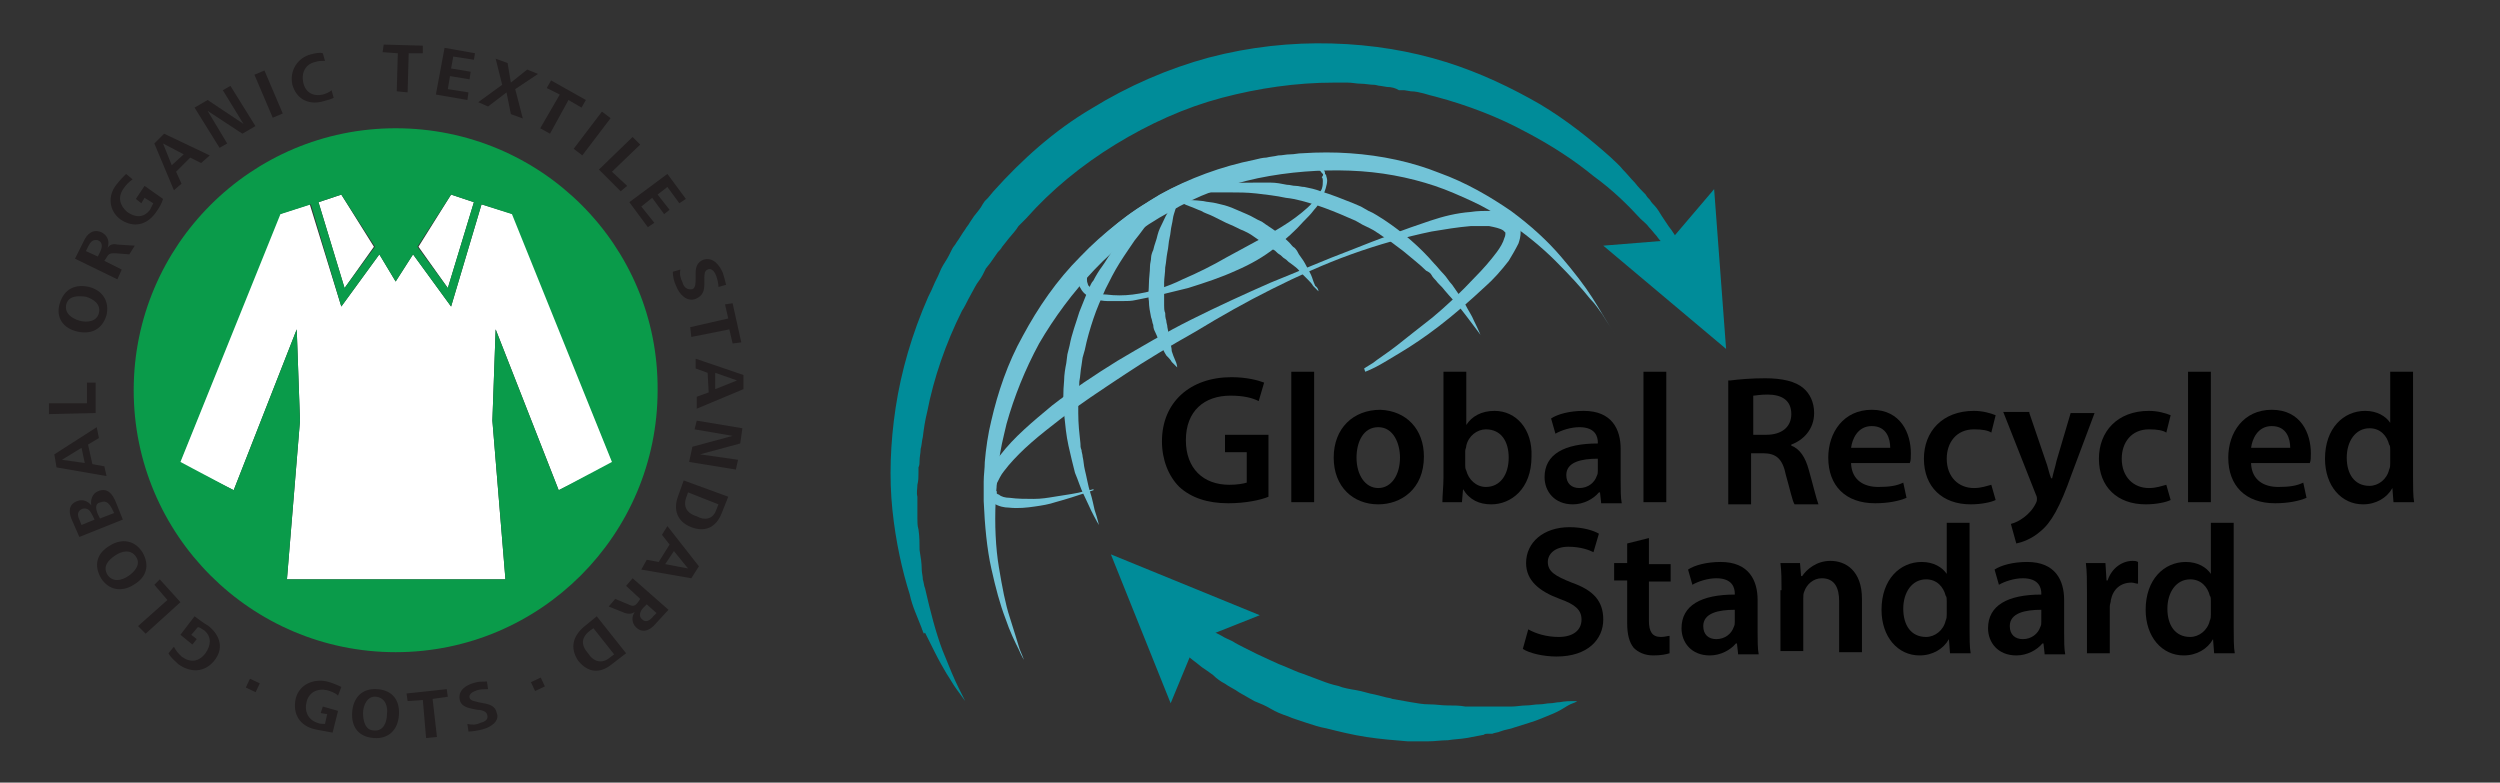 <?xml version="1.0" encoding="utf-8"?>
<!-- Generator: Adobe Illustrator 19.0.0, SVG Export Plug-In . SVG Version: 6.00 Build 0)  -->
<svg version="1.0" id="Layer_2" xmlns="http://www.w3.org/2000/svg" xmlns:xlink="http://www.w3.org/1999/xlink" x="0px" y="0px"
	 viewBox="-35 0 230 72" enable-background="new -35 0 230 72" xml:space="preserve">
<rect x="-35" y="0" width="230" height="72" fill="#333333" stroke="none"/>
<g>
	<polygon fill="#FFFFFF" points="-0.6,22.7 -3.6,17.9 -5.7,18.6 -3.3,26.5 	"/>
	<polygon fill="#FFFFFF" points="12.2,19.7 9.3,18.8 6.5,28.2 3,23.4 1.4,25.9 -0.1,23.4 -3.6,28.2 -6.5,18.8 -9.3,19.7 -18.5,42.6 
		-13.5,45.1 -7.7,30.3 -7.4,38.7 -8.6,53.3 11.5,53.3 10.3,38.7 10.6,30.3 16.4,45.1 21.4,42.6 	"/>
	<polygon fill="#FFFFFF" points="8.6,18.6 6.5,17.9 3.5,22.7 6.2,26.5 	"/>
	<path fill="#0A9B4A" d="M1.4,11.8c-13.3,0-24.1,10.8-24.1,24.1c0,13.3,10.8,24.1,24.1,24.1c13.3,0,24.1-10.8,24.1-24.1
		C25.6,22.6,14.8,11.8,1.4,11.8 M1.4,25.9L3,23.4l3.5,4.8l2.8-9.4l2.8,0.9l9.2,22.8l-4.9,2.6l-5.8-14.8l-0.3,8.4l1.2,14.6H-8.6
		l1.2-14.6l-0.3-8.4l-5.8,14.8l-4.9-2.6l9.2-22.8l2.8-0.9l2.8,9.4l3.5-4.8L1.4,25.9z M6.5,17.9l2.1,0.7l-2.4,7.9l-2.8-3.8L6.5,17.9z
		 M-3.6,17.9l3.1,4.8l-2.8,3.8l-2.4-7.9L-3.6,17.9z"/>
	<path fill="#231F20" d="M-15.8,57.6c1.1,0.9,1.4,2.1,0.5,3.2c-0.9,1.1-2.2,1.1-3.3,0.3c-0.3-0.3-0.7-0.6-0.9-1l0.5-0.6
		c0.2,0.4,0.4,0.6,0.7,0.9c0.8,0.6,1.6,0.5,2.2-0.3c0.5-0.7,0.6-1.5-0.1-2.1c-0.2-0.1-0.4-0.3-0.6-0.3l-0.6,0.7l0.5,0.4l-0.4,0.5
		l-1.1-0.9l1.3-1.7C-16.7,57-16.3,57.3-15.8,57.6"/>
	<polygon fill="#231F20" points="-18.4,55.4 -21.6,58.3 -22.3,57.6 -19.6,55.2 -20.8,53.8 -20.3,53.3 	"/>
	<path fill="#231F20" d="M-21.9,50.8c0.7,1.2,0.4,2.3-0.8,3c-1.1,0.7-2.3,0.5-3-0.6c-0.7-1.2-0.4-2.3,0.8-3
		C-23.8,49.5-22.6,49.7-21.9,50.8 M-25.1,52.9c0.5,0.7,1.3,0.5,1.9,0.1c0.6-0.4,1.2-1.1,0.7-1.8c-0.5-0.7-1.3-0.5-1.9-0.1
		C-25,51.5-25.6,52.1-25.1,52.9"/>
	<path fill="#231F20" d="M-24.3,46.3l0.6,1.5l-4,1.6l-0.7-1.6c-0.3-0.7-0.3-1.4,0.5-1.7c0.5-0.2,1,0,1.3,0.4
		c-0.1-0.5,0.1-1.1,0.6-1.3C-25.1,44.8-24.6,45.5-24.3,46.3 M-27.7,47.8l0.2,0.5l1.2-0.5l-0.2-0.4c-0.2-0.4-0.4-0.7-0.9-0.6
		C-27.9,47-27.9,47.4-27.7,47.8 M-26,47.3l0.2,0.4l1.3-0.5l-0.2-0.4c-0.2-0.4-0.5-0.8-1-0.6C-26.3,46.3-26.2,46.8-26,47.3"/>
	<path fill="#231F20" d="M-25.9,40.3l-1,0.6l0.4,1.8l1.1,0.2l0.2,0.9l-4.6-0.8l-0.2-1.2l3.9-2.5L-25.9,40.3z M-29.3,42.3l2.1,0.3
		l-0.3-1.4L-29.3,42.3z"/>
	<polygon fill="#231F20" points="-26.2,38 -30.5,38.1 -30.5,37.1 -27,37.1 -27,35.2 -26.2,35.2 	"/>
	<path fill="#231F20" d="M-25.2,29c-0.4,1.3-1.4,1.8-2.7,1.5c-1.3-0.3-2-1.3-1.6-2.6c0.4-1.3,1.4-1.8,2.7-1.5
		C-25.6,26.7-24.9,27.7-25.2,29 M-28.9,28c-0.2,0.8,0.5,1.3,1.2,1.5c0.7,0.2,1.6,0.1,1.8-0.7c0.2-0.8-0.5-1.3-1.2-1.5
		C-27.8,27.2-28.7,27.2-28.9,28"/>
	<path fill="#231F20" d="M-23.1,23.4l-1.3-0.1c-0.4,0-0.6,0-0.8,0.4l-0.2,0.3l1.6,0.8l-0.4,0.9l-3.9-1.9l0.8-1.6
		c0.3-0.7,0.9-1.2,1.7-0.8c0.5,0.3,0.7,0.8,0.5,1.4c0.2-0.3,0.5-0.4,0.9-0.3l1.6,0.1L-23.1,23.4z M-26.9,22.7l-0.2,0.4l1.1,0.5
		l0.2-0.4c0.2-0.4,0.3-0.9-0.2-1.1C-26.5,22-26.7,22.3-26.9,22.7"/>
	<path fill="#231F20" d="M-20.7,19.6c-0.8,1.1-2,1.4-3.2,0.6c-1.1-0.8-1.2-2.2-0.4-3.2c0.3-0.4,0.6-0.7,0.9-1l0.6,0.5
		c-0.3,0.2-0.6,0.5-0.8,0.8c-0.6,0.8-0.4,1.6,0.3,2.2c0.7,0.5,1.5,0.6,2.1-0.2c0.1-0.2,0.2-0.4,0.3-0.6l-0.8-0.5l-0.3,0.5l-0.5-0.4
		l0.8-1.2l1.7,1.2C-20.1,18.7-20.4,19.2-20.7,19.6"/>
	<path fill="#231F20" d="M-16.5,15l-1-0.5l-1.3,1.3l0.5,1.1l-0.7,0.6l-1.8-4.3l0.9-0.9l4.2,2L-16.5,15z M-20,13.2l0.8,2l1.1-1
		L-20,13.2z"/>
	<polygon fill="#231F20" points="-12.7,12.3 -15.9,10.2 -14.1,13.2 -14.8,13.6 -17.1,9.9 -15.9,9.2 -12.6,11.4 -14.5,8.3 -13.8,7.9 
		-11.5,11.6 	"/>
	<rect x="-12.4" y="8.2" transform="matrix(0.392 0.92 -0.92 0.392 1.732 14.677)" fill="#231F20" width="4.3" height="1"/>
	<path fill="#231F20" d="M-5.2,9.3c-1.3,0.4-2.5-0.1-2.9-1.5C-8.4,6.5-7.6,5.3-6.4,5C-6,4.9-5.6,4.8-5.3,4.9l0.2,0.7
		c-0.3,0-0.6,0-0.9,0.1c-0.9,0.2-1.3,1-1.1,1.9c0.2,0.9,0.9,1.3,1.8,1.1c0.3-0.1,0.6-0.2,0.8-0.4l0.2,0.7C-4.5,9.1-4.8,9.2-5.2,9.3"
		/>
	<polygon fill="#231F20" points="2.6,4.9 2.5,8.5 1.5,8.4 1.6,4.9 0.2,4.8 0.3,4.1 3.9,4.2 3.9,4.9 	"/>
	<polygon fill="#231F20" points="5.1,8.7 5.9,4.4 8.7,4.9 8.6,5.5 6.7,5.2 6.5,6.3 8.3,6.6 8.2,7.3 6.4,7 6.2,8.2 8.1,8.5 8,9.2 	
		"/>
	<polygon fill="#231F20" points="12,10.5 11.6,8.5 9.9,9.8 9,9.4 11.2,7.8 10.6,5.4 11.7,5.8 12,7.6 13.5,6.4 14.5,6.8 12.4,8.2 
		13.1,10.9 	"/>
	<polygon fill="#231F20" points="17.3,9.2 15.6,12.3 14.7,11.8 16.5,8.7 15.3,8.1 15.7,7.4 18.9,9.2 18.5,9.9 	"/>
	
		<rect x="17.3" y="11.9" transform="matrix(-0.605 0.796 -0.796 -0.605 41.114 4.301)" fill="#231F20" width="4.3" height="1"/>
	<polygon fill="#231F20" points="20.1,15.6 23.2,12.6 23.9,13.3 21.3,15.8 22.7,17.1 22.1,17.6 	"/>
	<polygon fill="#231F20" points="22.9,18.6 26.4,16 28.1,18.3 27.5,18.7 26.4,17.2 25.5,17.9 26.6,19.3 26.1,19.7 25,18.2 24,19 
		25.2,20.5 24.6,20.9 	"/>
	<path fill="#231F20" d="M27.2,26.3c-0.2-0.4-0.3-0.9-0.3-1.3l0.7-0.2c-0.1,0.4,0,0.8,0.2,1.2c0.1,0.4,0.4,0.7,0.9,0.6
		c0.3-0.1,0.3-0.6,0.3-1l0-0.5c0-0.6,0.2-1,0.7-1.2c0.9-0.3,1.5,0.5,1.8,1.2c0.1,0.3,0.2,0.7,0.3,1.1l-0.7,0.2c0-0.3-0.1-0.7-0.2-1
		c-0.1-0.3-0.4-0.8-0.8-0.6c-0.3,0.1-0.3,0.5-0.3,0.8l0,0.5c0,0.6-0.1,1.1-0.8,1.4C28.2,27.8,27.5,27.1,27.2,26.3"/>
	<polygon fill="#231F20" points="32.1,30.3 28.6,31 28.5,30.1 32,29.3 31.7,28 32.4,27.9 33.2,31.5 32.4,31.6 	"/>
	<path fill="#231F20" d="M29.1,36.5l1.1-0.4l-0.1-1.8l-1.1-0.4l0-0.9l4.4,1.5l0,1.3l-4.3,1.8L29.1,36.5z M32.8,35l-2-0.7l0,1.5
		L32.8,35z"/>
	<polygon fill="#231F20" points="28.7,41.1 32.4,40.1 28.9,39.5 29.1,38.7 33.3,39.4 33.1,40.8 29.4,41.8 32.9,42.3 32.7,43.2 
		28.4,42.5 	"/>
	<path fill="#231F20" d="M27.4,45.6l0.5-1.4l4.1,1.5l-0.6,1.5c-0.5,1.3-1.5,1.8-2.8,1.3C27.3,48,26.9,46.9,27.4,45.6 M30.9,46.9
		l0.2-0.5l-2.8-1.1l-0.1,0.3c-0.4,0.9-0.1,1.6,0.9,1.9C29.8,47.9,30.6,47.8,30.9,46.9"/>
	<path fill="#231F20" d="M24.5,51.5l1.1,0.2l1-1.6l-0.7-0.9l0.5-0.8l2.9,3.7l-0.7,1.1l-4.6-0.8L24.5,51.5z M28.3,52.3L27,50.7
		l-0.8,1.2L28.3,52.3z"/>
	<path fill="#231F20" d="M21.6,55.1l1.2,0.5c0.4,0.2,0.6,0.2,0.9-0.2l0.2-0.3l-1.3-1.2l0.6-0.7l3.3,2.9l-1.2,1.3
		c-0.5,0.6-1.2,0.9-1.8,0.3c-0.4-0.4-0.4-1-0.1-1.4c-0.3,0.2-0.6,0.2-0.9,0.1l-1.5-0.6L21.6,55.1z M25.1,56.7l0.3-0.3l-0.9-0.8
		l-0.3,0.3c-0.3,0.3-0.5,0.8-0.1,1.1C24.4,57.3,24.8,57.1,25.1,56.7"/>
	<path fill="#231F20" d="M18.8,57.6l1.1-0.9l2.7,3.4l-1.3,1c-1.1,0.9-2.2,0.8-3.1-0.3C17.4,59.6,17.7,58.5,18.8,57.6 M21.1,60.5
		l0.4-0.3l-1.9-2.4l-0.3,0.2c-0.8,0.6-0.9,1.3-0.2,2.1C19.6,60.9,20.4,61.1,21.1,60.5"/>
	<path fill="#231F20" d="M-6,67.1c-1.4-0.3-2.1-1.4-1.8-2.8c0.3-1.3,1.6-1.9,2.9-1.6c0.4,0.1,0.9,0.3,1.3,0.5L-3.9,64
		c-0.3-0.3-0.7-0.4-1-0.5c-0.9-0.2-1.7,0.2-1.9,1.1c-0.2,0.8,0.1,1.6,1,1.9c0.2,0.1,0.5,0.1,0.7,0.1l0.2-0.9l-0.6-0.1l0.2-0.6
		l1.4,0.4l-0.5,2C-5,67.3-5.5,67.2-6,67.1"/>
	<path fill="#231F20" d="M-0.6,67.9c-1.4-0.1-2.1-1-2-2.4c0.1-1.3,0.9-2.2,2.3-2.1c1.4,0.1,2.1,1,2,2.4C1.6,67.2,0.7,68-0.6,67.9
		 M-0.4,64.1c-0.8-0.1-1.2,0.8-1.2,1.5c0,0.7,0.2,1.6,1,1.6c0.9,0.1,1.2-0.8,1.2-1.5C0.7,65.1,0.5,64.2-0.4,64.1"/>
	<polygon fill="#231F20" points="4.8,64.3 5.2,67.8 4.2,67.9 3.9,64.4 2.5,64.5 2.4,63.8 6.1,63.4 6.2,64.1 	"/>
	<path fill="#231F20" d="M9.4,67.1c-0.4,0.1-0.9,0.2-1.3,0.2L8,66.6c0.4,0.1,0.8,0.1,1.2-0.1c0.4-0.1,0.8-0.3,0.6-0.8
		c-0.1-0.3-0.6-0.4-0.9-0.4l-0.5-0.1c-0.5-0.1-1-0.3-1.1-0.8c-0.2-0.9,0.6-1.4,1.4-1.6c0.3-0.1,0.7-0.1,1.1-0.1l0.1,0.7
		c-0.3,0-0.7,0-1,0.1c-0.3,0.1-0.8,0.3-0.7,0.7c0.1,0.3,0.5,0.3,0.8,0.4l0.5,0.1c0.6,0.1,1.1,0.3,1.2,0.9
		C11,66.3,10.2,66.9,9.4,67.1"/>
	
		<rect x="-12.2" y="62.5" transform="matrix(-0.426 0.904 -0.904 -0.426 40.204 100.521)" fill="#231F20" width="0.9" height="1"/>
	<rect x="14" y="62.5" transform="matrix(0.424 0.905 -0.905 0.424 65.376 23.165)" fill="#231F20" width="0.9" height="1"/>
</g>
<g>
	<path fill="#72C3D7" d="M113.7,30.9c0,0-0.2-0.3-0.6-0.9c-0.2-0.3-0.4-0.6-0.7-1.1c-0.3-0.4-0.6-0.9-1.1-1.4
		c-0.8-1-1.9-2.2-3.2-3.5c-1.3-1.3-2.9-2.6-4.7-3.8c-0.9-0.6-1.9-1.2-3-1.7c-1.1-0.5-2.2-1-3.4-1.4c-2.4-0.8-5-1.3-7.8-1.4
		c-2.7-0.1-5.6,0.1-8.5,0.7c-2.8,0.6-5.6,1.6-8.1,3.1c-2.6,1.4-4.9,3.2-6.9,5.3c-2,2.1-3.7,4.4-5.1,6.8c-1.3,2.4-2.3,4.9-3,7.4
		c-0.3,1.3-0.6,2.4-0.7,3.6c-0.1,0.6-0.2,1.2-0.2,1.8c0,0.6-0.1,1.1-0.1,1.7c-0.1,2.2,0,4.3,0.3,6.1c0.3,1.8,0.6,3.4,1,4.6
		c0.4,1.3,0.7,2.2,0.9,2.9c0.3,0.7,0.4,1,0.4,1s-0.2-0.3-0.5-1c-0.3-0.6-0.8-1.6-1.2-2.8c-0.5-1.3-0.9-2.8-1.3-4.6
		c-0.4-1.8-0.6-3.9-0.7-6.2c0-0.6,0-1.2,0-1.8c0-0.6,0.1-1.2,0.1-1.8c0.1-1.2,0.3-2.6,0.6-3.8c0.6-2.6,1.5-5.3,2.9-7.8
		c1.4-2.6,3.1-5.1,5.3-7.3c2.1-2.2,4.6-4.1,7.3-5.7c2.7-1.5,5.7-2.6,8.7-3.2c0.4-0.1,0.8-0.2,1.1-0.2c0.4-0.1,0.7-0.1,1.1-0.2
		c0.4,0,0.7-0.1,1.1-0.1c0.4,0,0.7-0.1,1.1-0.1c1.5-0.1,3-0.1,4.4,0c2.9,0.2,5.7,0.8,8.2,1.8c2.5,0.9,4.7,2.2,6.6,3.5
		c1.9,1.4,3.4,2.8,4.6,4.2c1.2,1.4,2.2,2.7,2.9,3.8c0.7,1.1,1.2,2,1.6,2.6C113.5,30.6,113.7,30.9,113.7,30.9"/>
	<path fill="#72C3D7" d="M90.5,33.9c0,0,0.3-0.2,0.8-0.5c0.5-0.4,1.3-0.9,2.2-1.6c0.9-0.7,2-1.6,3.3-2.6c1.2-1,2.6-2.3,3.9-3.7
		c0.7-0.7,1.4-1.5,2-2.3c0.3-0.4,0.6-0.9,0.7-1.3c0.1-0.2,0.1-0.4,0.1-0.5c0,0,0,0,0,0l0,0c0,0,0,0,0,0l0,0l-0.1-0.1
		c0,0-0.1-0.1-0.1-0.1c-0.3-0.2-0.8-0.3-1.3-0.4c-0.5,0-1.1,0-1.7,0c-1.2,0.1-2.4,0.3-3.6,0.5c-2.4,0.5-4.9,1.2-7.4,2.1
		c-2.5,0.9-4.9,2-7.3,3.2c-2.4,1.2-4.7,2.5-7,3.9c-2.3,1.3-4.5,2.6-6.6,4c-2.1,1.4-4.1,2.7-5.9,4.1c-0.9,0.7-1.8,1.4-2.6,2.1
		c-0.8,0.7-1.5,1.4-2.1,2.1c-0.3,0.4-0.6,0.7-0.8,1.1c-0.2,0.4-0.4,0.7-0.4,1c0,0.1,0,0.3,0.1,0.3l0,0.1c0,0,0,0,0,0c0,0,0,0,0,0.1
		c0,0,0.1,0.1,0.2,0.1c0.2,0.2,0.6,0.3,1,0.3c0.7,0.1,1.5,0.1,2.2,0.1c0.7,0,1.3-0.1,1.9-0.2c1.2-0.2,2.1-0.3,2.7-0.5
		c0.6-0.1,0.9-0.2,0.9-0.2l0,0.1c0,0-0.3,0.1-0.9,0.3c-0.6,0.2-1.5,0.5-2.6,0.8c-0.6,0.2-1.2,0.3-1.9,0.4c-0.7,0.1-1.5,0.2-2.4,0.1
		c-0.4,0-0.9-0.1-1.4-0.4c-0.1-0.1-0.2-0.2-0.4-0.3C56.1,46.1,56.1,46,56,46l-0.1-0.1l0-0.1c-0.2-0.3-0.3-0.6-0.3-1
		c0-0.6,0.2-1.2,0.5-1.6c0.2-0.5,0.5-0.9,0.9-1.3c1.3-1.7,3-3.1,4.8-4.6c1.8-1.4,3.9-2.8,6-4.1c2.2-1.3,4.4-2.6,6.8-3.8
		c2.4-1.2,4.8-2.3,7.3-3.4c2.5-1,5-2.1,7.4-3c2.5-1,4.9-1.9,7.3-2.7c1.2-0.4,2.4-0.7,3.7-0.8c0.6-0.1,1.3-0.1,1.9-0.1
		c0.3,0,0.7,0.1,1,0.2c0.3,0.1,0.7,0.2,1,0.5c0.2,0.1,0.3,0.3,0.5,0.5l0.1,0.1l0,0c0,0.1,0,0.1,0,0.1l0,0.1c0,0.1,0.1,0.3,0.1,0.4
		c0,0.5-0.1,0.8-0.2,1.1c-0.3,0.6-0.6,1.1-0.9,1.6c-0.7,0.9-1.4,1.7-2.2,2.4c-1.5,1.4-2.9,2.6-4.2,3.6c-1.3,1-2.5,1.8-3.5,2.4
		c-1,0.6-1.8,1.1-2.4,1.4c-0.6,0.3-0.9,0.4-0.9,0.4L90.5,33.9z"/>
	<path fill="#72C3D7" d="M86.9,16c0,0,0,0,0.1,0.1c0,0.1,0.1,0.3,0.1,0.5c0,0.4-0.2,1-0.5,1.7c-0.2,0.3-0.4,0.7-0.7,1
		c-0.3,0.4-0.6,0.7-1,1.1c-0.7,0.8-1.6,1.6-2.6,2.4c-1,0.8-2.2,1.5-3.6,2.1c-1.3,0.6-2.8,1.1-4.4,1.6c-1.6,0.4-3.2,0.8-4.8,1.1
		c-0.4,0.1-0.8,0.1-1.3,0.1c-0.4,0-0.9,0-1.3,0c-0.4,0-0.9-0.1-1.3-0.2c-0.4-0.2-0.9-0.4-1.2-1c-0.1-0.1-0.2-0.5-0.2-0.8
		c0-0.3,0-0.5,0.1-0.8c0.1-0.5,0.3-0.9,0.6-1.3c0.5-0.8,1.1-1.4,1.7-2c1.3-1.2,2.6-2.2,4-3c1.4-0.9,2.8-1.6,4.2-2.1
		c1.4-0.6,2.7-1,4-1.3c1.3-0.3,2.5-0.4,3.5-0.5c0.5,0,1,0,1.5,0c0.5,0,0.9,0.1,1.2,0.1c0.7,0.1,1.3,0.4,1.6,0.7
		c0.2,0.1,0.3,0.3,0.3,0.4C86.9,15.9,86.9,16,86.9,16L86.9,16z M86.7,16c0,0,0,0-0.1-0.1c-0.1-0.1-0.1-0.2-0.3-0.3
		c-0.1-0.1-0.4-0.2-0.6-0.3c-0.3-0.1-0.6-0.2-0.9-0.2c-0.7-0.1-1.6,0-2.6,0.3c-1,0.2-2.1,0.6-3.2,1c-1.2,0.5-2.4,0.9-3.7,1.5
		c-1.3,0.6-2.6,1.3-4,2c-1.3,0.8-2.7,1.6-3.9,2.7c-0.3,0.3-0.6,0.5-0.9,0.8c-0.3,0.3-0.6,0.6-0.8,0.9c-0.2,0.3-0.4,0.6-0.6,0.9
		c-0.1,0.2-0.1,0.3-0.1,0.5c0,0.2,0,0.2,0.1,0.5c0-0.1,0,0,0,0l0,0l0,0l0,0c0,0,0,0.1,0.1,0.1c0,0.1,0.1,0.1,0.1,0.2
		c0.1,0.1,0.3,0.2,0.4,0.3c0.3,0.2,0.7,0.3,1.1,0.3c0.8,0.1,1.6,0.1,2.4,0c1.6-0.2,3.2-0.7,4.6-1.4c1.4-0.6,2.8-1.3,4-2
		c1.3-0.7,2.4-1.3,3.5-1.9c1.1-0.6,2.1-1.2,2.9-1.8c0.8-0.6,1.5-1.2,1.9-1.8c0.2-0.3,0.4-0.6,0.5-0.8c0.1-0.3,0.1-0.5,0.1-0.7
		c0-0.2,0-0.3-0.1-0.4C86.8,16.1,86.7,16,86.7,16L86.7,16z"/>
	<path fill="#72C3D7" d="M72.8,18.2c0,0-0.4,0.4-1,1c-0.3,0.3-0.7,0.8-1.1,1.2c-0.4,0.5-0.8,1.1-1.3,1.7c-0.4,0.6-0.9,1.3-1.4,2.1
		c-0.5,0.8-0.9,1.6-1.3,2.4c-0.4,0.9-0.8,1.8-1.1,2.7c-0.3,0.9-0.6,1.9-0.8,2.9l-0.2,0.7l-0.1,0.7c-0.1,0.5-0.1,1-0.2,1.5
		c0,0.2,0,0.5-0.1,0.7c0,0.2,0,0.5,0,0.7c0,0.5,0,1,0,1.5c0,1,0.1,1.9,0.2,2.8c0,0.2,0,0.4,0.1,0.6c0,0.2,0.1,0.4,0.1,0.6
		c0.1,0.4,0.1,0.8,0.2,1.2c0.2,0.8,0.3,1.5,0.5,2.1c0.2,0.6,0.3,1.2,0.4,1.6c0.3,0.9,0.4,1.4,0.4,1.4s-0.3-0.5-0.7-1.3
		c-0.2-0.4-0.4-0.9-0.7-1.5c-0.3-0.6-0.5-1.3-0.8-2c-0.1-0.4-0.2-0.8-0.3-1.2c-0.1-0.4-0.2-0.9-0.3-1.3c-0.2-0.9-0.3-1.9-0.4-2.9
		c-0.1-1-0.1-2.1,0-3.1c0-0.5,0.1-1.1,0.2-1.6l0.1-0.8l0.2-0.8c0.2-1.1,0.6-2.1,0.9-3.1c0.2-0.5,0.4-1,0.6-1.5
		c0.1-0.2,0.2-0.5,0.3-0.7c0.1-0.2,0.2-0.5,0.4-0.7c0.2-0.4,0.5-0.9,0.8-1.3c0.3-0.4,0.5-0.8,0.8-1.2c0.5-0.8,1.1-1.4,1.7-2
		c1.1-1.2,2.1-2,2.9-2.6C72.3,18.5,72.8,18.2,72.8,18.2"/>
	<path fill="#72C3D7" d="M72.7,18.2c0,0,0.5-0.2,1.4-0.5c0.9-0.3,2.2-0.6,3.8-0.8c0.8-0.1,1.7-0.1,2.6-0.1c0.5,0,0.9,0,1.4,0
		c0.5,0,1,0.1,1.5,0.2c0.3,0,0.5,0.1,0.8,0.1c0.3,0,0.5,0.1,0.8,0.1c0.5,0.1,1,0.2,1.5,0.4c1,0.3,2,0.7,3,1.1l0.7,0.3l0.7,0.4
		c0.5,0.2,0.9,0.5,1.4,0.8c0.9,0.6,1.7,1.2,2.5,1.9c0.8,0.7,1.5,1.4,2.1,2.1c0.3,0.3,0.6,0.7,0.9,1c0.3,0.3,0.5,0.7,0.8,1
		c0.5,0.7,0.9,1.3,1.2,1.8c0.3,0.6,0.6,1,0.8,1.5c0.4,0.8,0.6,1.3,0.6,1.3s-0.3-0.4-0.9-1.2c-0.3-0.4-0.6-0.8-1-1.3
		c-0.4-0.5-0.9-1-1.4-1.6c-0.2-0.3-0.6-0.6-0.8-0.9c-0.1-0.1-0.3-0.3-0.4-0.5s-0.3-0.3-0.5-0.4c-0.6-0.6-1.4-1.2-2.1-1.8
		c-0.4-0.3-0.8-0.6-1.2-0.9c-0.2-0.1-0.4-0.3-0.6-0.4c-0.2-0.1-0.4-0.3-0.6-0.4c-0.4-0.3-0.9-0.5-1.3-0.7l-0.7-0.4l-0.7-0.3
		c-0.9-0.4-1.9-0.8-2.8-1.1c-1-0.3-1.9-0.6-2.9-0.7c-0.9-0.2-1.9-0.3-2.7-0.4c-0.9-0.1-1.7-0.1-2.5-0.1c-0.8,0-1.5,0-2.1,0
		c-0.6,0-1.2,0.1-1.6,0.1C73.2,18.1,72.7,18.2,72.7,18.2"/>
	<path fill="#72C3D7" d="M73.3,33.8c0,0-0.2-0.2-0.5-0.5c-0.1-0.2-0.3-0.4-0.5-0.6c-0.2-0.3-0.3-0.6-0.5-0.9
		c-0.2-0.4-0.3-0.8-0.5-1.2c-0.1-0.2-0.2-0.4-0.2-0.7c-0.1-0.2-0.1-0.5-0.2-0.7c-0.1-0.5-0.2-1-0.2-1.5c-0.1-0.5,0-1.1,0-1.6
		c0-0.5,0.1-1.1,0.1-1.6c0-0.3,0.1-0.5,0.1-0.8c0-0.2,0.1-0.5,0.2-0.7c0.1-0.5,0.3-0.9,0.4-1.4c0.1-0.4,0.3-0.8,0.5-1.2
		c0.3-0.7,0.7-1.3,0.9-1.6c0.3-0.4,0.4-0.6,0.4-0.6s-0.1,0.3-0.1,0.7c0,0.2-0.1,0.5-0.2,0.8c-0.1,0.3-0.1,0.6-0.2,1
		c-0.1,0.4-0.1,0.8-0.2,1.2c-0.1,0.4-0.1,0.9-0.2,1.3c-0.1,0.5-0.1,0.9-0.2,1.4c0,0.5-0.1,1-0.1,1.4c0,0.5,0,1,0,1.4
		c0,0.2,0,0.5,0,0.7c0,0.2,0,0.5,0.1,0.7c0,0.2,0,0.4,0.1,0.7c0,0.2,0.1,0.4,0.1,0.6c0.1,0.4,0.1,0.8,0.2,1.2c0.1,0.4,0.2,0.7,0.2,1
		c0.1,0.3,0.2,0.6,0.3,0.8C73.3,33.5,73.3,33.8,73.3,33.8"/>
	<path fill="#72C3D7" d="M86.3,26.8c0,0-0.2-0.2-0.5-0.5c-0.1-0.2-0.3-0.4-0.5-0.6c-0.2-0.2-0.5-0.5-0.7-0.7
		c-0.2-0.3-0.5-0.5-0.9-0.8c-0.2-0.1-0.3-0.3-0.5-0.4c-0.2-0.1-0.3-0.3-0.5-0.4c-0.2-0.1-0.3-0.3-0.5-0.4c-0.2-0.1-0.4-0.3-0.6-0.4
		c-0.4-0.3-0.8-0.5-1.2-0.8c-0.4-0.3-0.8-0.5-1.3-0.7c-0.4-0.2-0.8-0.4-1.3-0.6c-0.4-0.2-0.8-0.4-1.2-0.6c-0.4-0.2-0.8-0.3-1.1-0.5
		c-0.3-0.1-0.7-0.3-1-0.4c-0.3-0.1-0.5-0.2-0.7-0.3c-0.4-0.2-0.7-0.3-0.7-0.3s0.3,0,0.7,0c0.5,0,1.1,0,1.9,0.1
		c0.4,0.1,0.8,0.1,1.2,0.2c0.4,0.1,0.9,0.2,1.4,0.4c0.2,0.1,0.5,0.2,0.7,0.3c0.2,0.1,0.5,0.2,0.7,0.3c0.5,0.2,0.9,0.5,1.4,0.7
		c0.4,0.3,0.9,0.6,1.3,0.9c0.4,0.3,0.8,0.6,1.2,1c0.2,0.2,0.3,0.4,0.5,0.5c0.2,0.2,0.3,0.4,0.4,0.6c0.3,0.4,0.5,0.7,0.7,1.1
		c0.2,0.4,0.4,0.7,0.5,1c0.1,0.3,0.2,0.6,0.3,0.8C86.3,26.5,86.3,26.8,86.3,26.8"/>
	<path fill="#008C99" d="M74.4,56.7c0,0,0.5,0.3,1.4,0.9c0.4,0.3,1,0.6,1.6,0.9c0.3,0.2,0.6,0.3,1,0.5c0.3,0.2,0.7,0.4,1.1,0.6
		c0.4,0.2,0.8,0.4,1.2,0.6c0.4,0.2,0.9,0.4,1.3,0.6c0.4,0.2,0.9,0.4,1.4,0.6c0.2,0.1,0.5,0.2,0.7,0.3c0.2,0.1,0.5,0.2,0.8,0.3
		c0.3,0.1,0.5,0.2,0.8,0.3c0.3,0.1,0.5,0.2,0.8,0.3c0.5,0.2,1.1,0.4,1.6,0.5c0.5,0.2,1.1,0.3,1.7,0.4c0.6,0.1,1.1,0.3,1.7,0.4
		l0.8,0.2c0.3,0.1,0.6,0.1,0.8,0.2c0.6,0.1,1.1,0.2,1.7,0.3c0.6,0.1,1.1,0.2,1.7,0.2c0.6,0,1.1,0.1,1.7,0.1c0.5,0,1.1,0,1.6,0.1
		c0.5,0,1,0,1.5,0c0.1,0,0.3,0,0.4,0l0.1,0h0c0,0,0,0,0,0l0,0l0,0l0.2,0c0.3,0,0.5,0,0.7,0c0.5,0,1,0,1.4,0c0.4,0,0.9-0.1,1.3-0.1
		c0.4,0,0.8-0.1,1.2-0.1c0.4,0,0.7-0.1,1-0.1c0.3,0,0.6-0.1,0.9-0.1c0.5-0.1,1-0.1,1.2-0.1c0.3,0,0.4,0,0.4,0s-0.1,0.1-0.4,0.2
		c-0.3,0.1-0.6,0.3-1.1,0.6c-0.5,0.3-1.1,0.5-1.8,0.8c-0.7,0.3-1.5,0.5-2.4,0.8c-0.5,0.2-0.9,0.2-1.4,0.4c-0.2,0.1-0.5,0.1-0.7,0.2
		l-0.2,0l0,0l0,0l-0.1,0l-0.1,0c-0.1,0-0.3,0-0.4,0.1c-0.5,0.1-1.1,0.2-1.6,0.3c-0.6,0.1-1.1,0.1-1.7,0.2c-0.6,0-1.2,0.1-1.8,0.1
		c-0.6,0-1.2,0-1.9,0c-1.2-0.1-2.5-0.2-3.8-0.4c-1.3-0.2-2.5-0.5-3.7-0.8c-0.6-0.1-1.2-0.3-1.8-0.5c-0.3-0.1-0.6-0.2-0.9-0.3
		c-0.3-0.1-0.6-0.2-0.8-0.3c-0.6-0.2-1.1-0.4-1.6-0.7c-0.5-0.3-1-0.5-1.5-0.7c-0.5-0.3-0.9-0.5-1.4-0.8c-0.4-0.3-0.9-0.5-1.3-0.8
		c-0.4-0.2-0.8-0.5-1.1-0.8c-0.4-0.3-0.7-0.5-1-0.7c-0.6-0.5-1.2-0.9-1.6-1.3c-0.8-0.7-1.2-1.1-1.2-1.1L74.4,56.7z"/>
	<polygon fill="#008C99" points="72.7,64.7 75.1,58.9 80.9,56.6 67.2,51 	"/>
	<path fill="#008C99" d="M119.3,24.1c0,0-0.3-0.4-0.8-1.1c-0.1-0.2-0.3-0.4-0.5-0.6c-0.2-0.2-0.4-0.4-0.6-0.7
		c-0.2-0.2-0.4-0.5-0.7-0.8c-0.2-0.3-0.5-0.5-0.8-0.8c-1.1-1.2-2.5-2.6-4.3-3.9c-1.7-1.4-3.8-2.8-6.3-4.1c-2.4-1.3-5.2-2.4-8.2-3.2
		c-0.4-0.1-0.8-0.2-1.1-0.3c-0.4-0.1-0.8-0.2-1.2-0.2l-0.6-0.1l-0.2,0l-0.3,0C93.4,8.1,93,8,92.6,8l-0.6-0.1c-0.2,0-0.4-0.1-0.6-0.1
		c-0.4,0-0.8-0.1-1.2-0.1c-0.4,0-0.8-0.1-1.2-0.1c-0.4,0-0.8,0-1.3,0c-3.4,0-6.9,0.5-10.3,1.4c-3.4,0.9-6.7,2.4-9.8,4.3
		c-3.1,1.9-5.9,4.2-8.2,6.8l-0.5,0.5l-0.1,0.1l-0.1,0.1l0,0c0,0.1,0,0,0,0l-0.2,0.3c-0.3,0.4-0.6,0.7-0.9,1.1l-0.4,0.5
		c-0.1,0.2-0.3,0.4-0.4,0.5c-0.2,0.3-0.5,0.7-0.7,1l-0.4,0.5l-0.3,0.6c-0.2,0.4-0.5,0.7-0.7,1.1c-0.2,0.4-0.4,0.7-0.6,1.1
		c-0.2,0.4-0.4,0.8-0.6,1.1c-1.5,3-2.6,6.2-3.2,9.3c-0.2,0.8-0.3,1.5-0.4,2.3c-0.1,0.4-0.1,0.8-0.2,1.1c0,0.4-0.1,0.7-0.1,1.1
		c0,0.2,0,0.4-0.1,0.6c0,0.2,0,0.4,0,0.5c0,0.4,0,0.7-0.1,1.1c0,0.4-0.1,0.7,0,1.1c0,0.4,0,0.7,0,1c0,0.3,0,0.7,0,1
		c0,0.3,0,0.7,0.1,1c0.1,0.7,0.1,1.3,0.1,1.9c0.1,0.6,0.2,1.2,0.2,1.8c0,0.3,0.1,0.6,0.1,0.9c0.1,0.3,0.1,0.6,0.2,0.8
		c0.5,2.2,1,4.1,1.6,5.7c0.6,1.5,1.1,2.7,1.5,3.5c0.4,0.8,0.6,1.2,0.6,1.2s-0.3-0.4-0.8-1.1c-0.3-0.4-0.5-0.8-0.9-1.4
		c-0.3-0.5-0.7-1.2-1.1-2c-0.2-0.4-0.4-0.8-0.6-1.2c-0.1-0.2-0.2-0.4-0.3-0.6L50,58.3l-0.1-0.2c0-0.1-0.1-0.2-0.1-0.3
		c-0.2-0.5-0.4-1-0.6-1.5c-0.2-0.5-0.4-1.1-0.5-1.6c-0.7-2.2-1.3-4.9-1.6-7.8c-0.3-2.9-0.2-6.1,0.3-9.4c0.5-3.3,1.5-6.8,3-10.2
		c0.2-0.4,0.4-0.8,0.6-1.3c0.2-0.4,0.4-0.8,0.6-1.3c0.2-0.4,0.5-0.8,0.7-1.2l0.3-0.6c0.1-0.2,0.3-0.4,0.4-0.6
		c0.3-0.4,0.5-0.8,0.8-1.2c0.1-0.2,0.3-0.4,0.4-0.6l0.4-0.6c0.3-0.4,0.6-0.7,0.8-1.1l0.2-0.3l0.1-0.1l0,0l0.1-0.1l0.1-0.1l0.5-0.6
		c2.6-2.9,5.6-5.6,9-7.6c3.4-2.1,7.1-3.7,10.8-4.7c3.8-1,7.6-1.4,11.3-1.3c3.8,0.1,7.3,0.7,10.5,1.7c3.2,1,6.1,2.4,8.7,3.9
		c2.5,1.5,4.6,3.2,6.4,4.8c0.4,0.4,0.9,0.8,1.2,1.2c0.4,0.4,0.7,0.8,1.1,1.2c0.3,0.4,0.7,0.8,1,1.1c0.1,0.2,0.3,0.4,0.4,0.5
		c0.1,0.2,0.3,0.4,0.4,0.5c0.3,0.3,0.5,0.7,0.7,1c0.2,0.3,0.4,0.6,0.6,0.9c0.4,0.5,0.7,1,0.9,1.4c0.5,0.8,0.7,1.2,0.7,1.2
		L119.3,24.1z"/>
	<polygon fill="#008C99" points="122.7,17.4 118.7,22.1 112.5,22.6 123.8,32.1 	"/>
	<path d="M81.7,45.7C81,46,79.6,46.3,78,46.3c-1.9,0-3.4-0.5-4.5-1.5c-1-1-1.6-2.5-1.6-4.2c0-3.6,2.6-5.9,6.4-5.9
		c1.4,0,2.5,0.3,3,0.5l-0.5,1.7c-0.6-0.3-1.4-0.5-2.6-0.5c-2.4,0-4.1,1.4-4.1,4.1c0,2.6,1.6,4.1,4,4.1c0.7,0,1.3-0.1,1.6-0.2v-2.8
		h-2v-1.6h4V45.7z"/>
	<rect x="83.8" y="34.2" width="2.1" height="12"/>
	<path d="M96,42c0,3-2.1,4.4-4.2,4.4c-2.3,0-4.1-1.6-4.1-4.3c0-2.7,1.8-4.4,4.3-4.4C94.4,37.8,96,39.5,96,42 M89.8,42.1
		c0,1.6,0.8,2.8,2,2.8c1.2,0,2-1.2,2-2.8c0-1.3-0.6-2.8-2-2.8C90.4,39.3,89.8,40.7,89.8,42.1"/>
	<path d="M97.7,46.2c0-0.6,0.1-1.5,0.1-2.3v-9.7h2.1v4.9h0c0.5-0.8,1.4-1.3,2.6-1.3c2,0,3.5,1.7,3.4,4.2c0,3-1.9,4.4-3.7,4.4
		c-1.1,0-2-0.4-2.6-1.4h0l-0.1,1.2H97.7z M99.8,42.8c0,0.2,0,0.3,0.1,0.5c0.2,0.8,0.9,1.5,1.8,1.5c1.3,0,2.1-1.1,2.1-2.7
		c0-1.5-0.7-2.6-2.1-2.6c-0.8,0-1.6,0.6-1.8,1.5c0,0.2-0.1,0.3-0.1,0.5V42.8z"/>
	<path d="M112.3,46.2l-0.1-0.9h-0.1c-0.5,0.6-1.4,1.1-2.4,1.1c-1.7,0-2.6-1.2-2.6-2.5c0-2.1,1.8-3.1,4.9-3.1v-0.1
		c0-0.5-0.2-1.4-1.7-1.4c-0.8,0-1.7,0.3-2.2,0.6l-0.4-1.4c0.6-0.4,1.7-0.7,3-0.7c2.6,0,3.4,1.7,3.4,3.5v3c0,0.7,0,1.5,0.1,2H112.3z
		 M112,42.2c-1.5,0-2.9,0.3-2.9,1.5c0,0.8,0.5,1.2,1.2,1.2c0.8,0,1.4-0.5,1.6-1.1c0.1-0.2,0.1-0.3,0.1-0.5V42.2z"/>
	<rect x="116.2" y="34.2" width="2.1" height="12"/>
	<path d="M124.2,35c0.8-0.1,1.9-0.2,3.2-0.2c1.6,0,2.8,0.3,3.5,0.9c0.6,0.5,1,1.3,1,2.3c0,1.5-1,2.5-2.1,2.9v0.1
		c0.8,0.3,1.3,1.1,1.6,2.2c0.4,1.4,0.7,2.7,0.9,3.2h-2.2c-0.2-0.3-0.4-1.3-0.8-2.7c-0.3-1.5-0.9-2-2.1-2h-1.1v4.7h-2.1V35z
		 M126.3,40h1.2c1.4,0,2.3-0.7,2.3-1.9c0-1.3-0.9-1.8-2.2-1.8c-0.7,0-1.1,0.1-1.3,0.1V40z"/>
	<path d="M135.3,42.7c0.1,1.5,1.2,2.1,2.5,2.1c1,0,1.7-0.1,2.3-0.4l0.3,1.4c-0.7,0.3-1.7,0.5-2.9,0.5c-2.7,0-4.3-1.6-4.3-4.2
		c0-2.3,1.4-4.4,4-4.4c2.7,0,3.6,2.2,3.6,4c0,0.4,0,0.7-0.1,0.9H135.3z M138.9,41.2c0-0.8-0.3-2-1.7-2c-1.3,0-1.8,1.2-1.9,2H138.9z"
		/>
	<path d="M148.6,46c-0.4,0.2-1.3,0.4-2.3,0.4c-2.6,0-4.3-1.6-4.3-4.2c0-2.5,1.7-4.4,4.6-4.4c0.8,0,1.5,0.2,2,0.4l-0.4,1.6
		c-0.3-0.2-0.8-0.3-1.6-0.3c-1.6,0-2.5,1.2-2.5,2.7c0,1.7,1.1,2.7,2.5,2.7c0.7,0,1.2-0.2,1.6-0.3L148.6,46z"/>
	<path d="M151.7,38l1.5,4.4c0.2,0.5,0.3,1.1,0.5,1.6h0.1c0.1-0.5,0.3-1.1,0.4-1.6l1.3-4.4h2.2l-2.1,5.6c-1.1,3.1-1.9,4.5-2.9,5.3
		c-0.8,0.7-1.7,1-2.2,1.1l-0.5-1.8c0.4-0.1,0.8-0.3,1.2-0.6c0.4-0.3,0.8-0.7,1.1-1.3c0.1-0.2,0.1-0.3,0.1-0.4c0-0.1,0-0.2-0.1-0.4
		l-3-7.6H151.7z"/>
	<path d="M164.7,46c-0.4,0.2-1.3,0.4-2.3,0.4c-2.6,0-4.3-1.6-4.3-4.2c0-2.5,1.7-4.4,4.6-4.4c0.8,0,1.5,0.2,2,0.4l-0.4,1.6
		c-0.3-0.2-0.8-0.3-1.6-0.3c-1.6,0-2.5,1.2-2.5,2.7c0,1.7,1.1,2.7,2.5,2.7c0.7,0,1.2-0.2,1.6-0.3L164.7,46z"/>
	<rect x="166.3" y="34.2" width="2.1" height="12"/>
	<path d="M172.1,42.7c0.1,1.5,1.2,2.1,2.5,2.1c1,0,1.7-0.1,2.3-0.4l0.3,1.4c-0.7,0.3-1.7,0.5-2.9,0.5c-2.7,0-4.3-1.6-4.3-4.2
		c0-2.3,1.4-4.4,4-4.4c2.7,0,3.6,2.2,3.6,4c0,0.4,0,0.7-0.1,0.9H172.1z M175.7,41.2c0-0.8-0.3-2-1.7-2c-1.3,0-1.8,1.2-1.9,2H175.7z"
		/>
	<path d="M187,34.2v9.7c0,0.8,0,1.8,0.1,2.3h-1.9l-0.1-1.3h0c-0.5,0.9-1.5,1.5-2.7,1.5c-2,0-3.5-1.7-3.5-4.2c0-2.8,1.7-4.4,3.7-4.4
		c1.1,0,1.9,0.5,2.3,1.1h0v-4.7H187z M184.9,41.4c0-0.2,0-0.4-0.1-0.5c-0.2-0.8-0.8-1.5-1.8-1.5c-1.3,0-2.1,1.2-2.1,2.7
		c0,1.5,0.7,2.6,2.1,2.6c0.8,0,1.6-0.6,1.8-1.5c0.1-0.2,0.1-0.4,0.1-0.6V41.4z"/>
	<path d="M105.6,57.9c0.7,0.4,1.7,0.7,2.8,0.7c1.3,0,2.1-0.6,2.1-1.6c0-0.9-0.6-1.4-2-1.9c-1.9-0.7-3.1-1.7-3.1-3.3
		c0-1.9,1.6-3.3,4-3.3c1.2,0,2.2,0.3,2.7,0.6l-0.5,1.7c-0.4-0.2-1.2-0.5-2.3-0.5c-1.3,0-1.9,0.7-1.9,1.4c0,0.9,0.7,1.3,2.2,1.9
		c2,0.7,2.9,1.7,2.9,3.4c0,1.8-1.4,3.4-4.3,3.4c-1.2,0-2.5-0.3-3.1-0.7L105.6,57.9z"/>
	<path d="M116.7,49.5v2.4h2v1.6h-2v3.6c0,1,0.3,1.5,1.1,1.5c0.4,0,0.6-0.1,0.8-0.1l0,1.6c-0.3,0.1-0.8,0.2-1.5,0.2
		c-0.8,0-1.4-0.3-1.8-0.7c-0.4-0.5-0.6-1.2-0.6-2.3v-3.9h-1.2v-1.6h1.2V50L116.7,49.5z"/>
	<path d="M124.9,60.1l-0.1-0.9h-0.1c-0.5,0.6-1.4,1.1-2.4,1.1c-1.7,0-2.6-1.2-2.6-2.5c0-2.1,1.8-3.1,4.9-3.1v-0.1
		c0-0.5-0.2-1.4-1.7-1.4c-0.8,0-1.7,0.3-2.2,0.6l-0.4-1.4c0.6-0.4,1.7-0.7,3-0.7c2.6,0,3.4,1.7,3.4,3.5v3c0,0.7,0,1.5,0.1,2H124.9z
		 M124.6,56.1c-1.5,0-2.9,0.3-2.9,1.5c0,0.8,0.5,1.2,1.2,1.2c0.8,0,1.4-0.5,1.6-1.1c0.1-0.2,0.1-0.3,0.1-0.5V56.1z"/>
	<path d="M128.9,54.3c0-0.9,0-1.7-0.1-2.5h1.8l0.1,1.2h0.1c0.4-0.6,1.3-1.4,2.6-1.4c1.4,0,2.9,0.9,2.9,3.5v4.9h-2.1v-4.7
		c0-1.2-0.4-2.1-1.6-2.1c-0.8,0-1.4,0.6-1.6,1.2c-0.1,0.2-0.1,0.4-0.1,0.7v4.8h-2.1V54.3z"/>
	<path d="M146.2,48.1v9.7c0,0.8,0,1.8,0.1,2.3h-1.9l-0.1-1.3h0c-0.5,0.9-1.5,1.5-2.7,1.5c-2,0-3.5-1.7-3.5-4.2
		c0-2.8,1.7-4.4,3.7-4.4c1.1,0,1.9,0.5,2.3,1.1h0v-4.7H146.2z M144.1,55.3c0-0.2,0-0.4-0.1-0.5c-0.2-0.8-0.8-1.5-1.8-1.5
		c-1.3,0-2.1,1.2-2.1,2.7c0,1.5,0.7,2.6,2.1,2.6c0.8,0,1.6-0.6,1.8-1.5c0.1-0.2,0.1-0.4,0.1-0.6V55.3z"/>
	<path d="M153.1,60.1l-0.1-0.9h-0.1c-0.5,0.6-1.4,1.1-2.4,1.1c-1.7,0-2.6-1.2-2.6-2.5c0-2.1,1.8-3.1,4.9-3.1v-0.1
		c0-0.5-0.2-1.4-1.7-1.4c-0.8,0-1.7,0.3-2.2,0.6l-0.4-1.4c0.6-0.4,1.7-0.7,3-0.7c2.6,0,3.4,1.7,3.4,3.5v3c0,0.7,0,1.5,0.1,2H153.1z
		 M152.8,56.1c-1.5,0-2.9,0.3-2.9,1.5c0,0.8,0.5,1.2,1.2,1.2c0.8,0,1.4-0.5,1.6-1.1c0.1-0.2,0.1-0.3,0.1-0.5V56.1z"/>
	<path d="M157,54.5c0-1.1,0-1.9-0.1-2.7h1.8l0.1,1.6h0.1c0.4-1.2,1.4-1.8,2.3-1.8c0.2,0,0.3,0,0.5,0.1v2c-0.2,0-0.4-0.1-0.6-0.1
		c-1,0-1.7,0.6-1.9,1.6c0,0.2-0.1,0.4-0.1,0.6v4.3H157V54.5z"/>
	<path d="M170.5,48.1v9.7c0,0.8,0,1.8,0.1,2.3h-1.9l-0.1-1.3h0c-0.5,0.9-1.5,1.5-2.7,1.5c-2,0-3.5-1.7-3.5-4.2
		c0-2.8,1.7-4.4,3.7-4.4c1.1,0,1.9,0.5,2.3,1.1h0v-4.7H170.5z M168.4,55.3c0-0.2,0-0.4-0.1-0.5c-0.2-0.8-0.8-1.5-1.8-1.5
		c-1.3,0-2.1,1.2-2.1,2.7c0,1.5,0.7,2.6,2.1,2.6c0.8,0,1.6-0.6,1.8-1.5c0.1-0.2,0.1-0.4,0.1-0.6V55.3z"/>
</g>
</svg>
